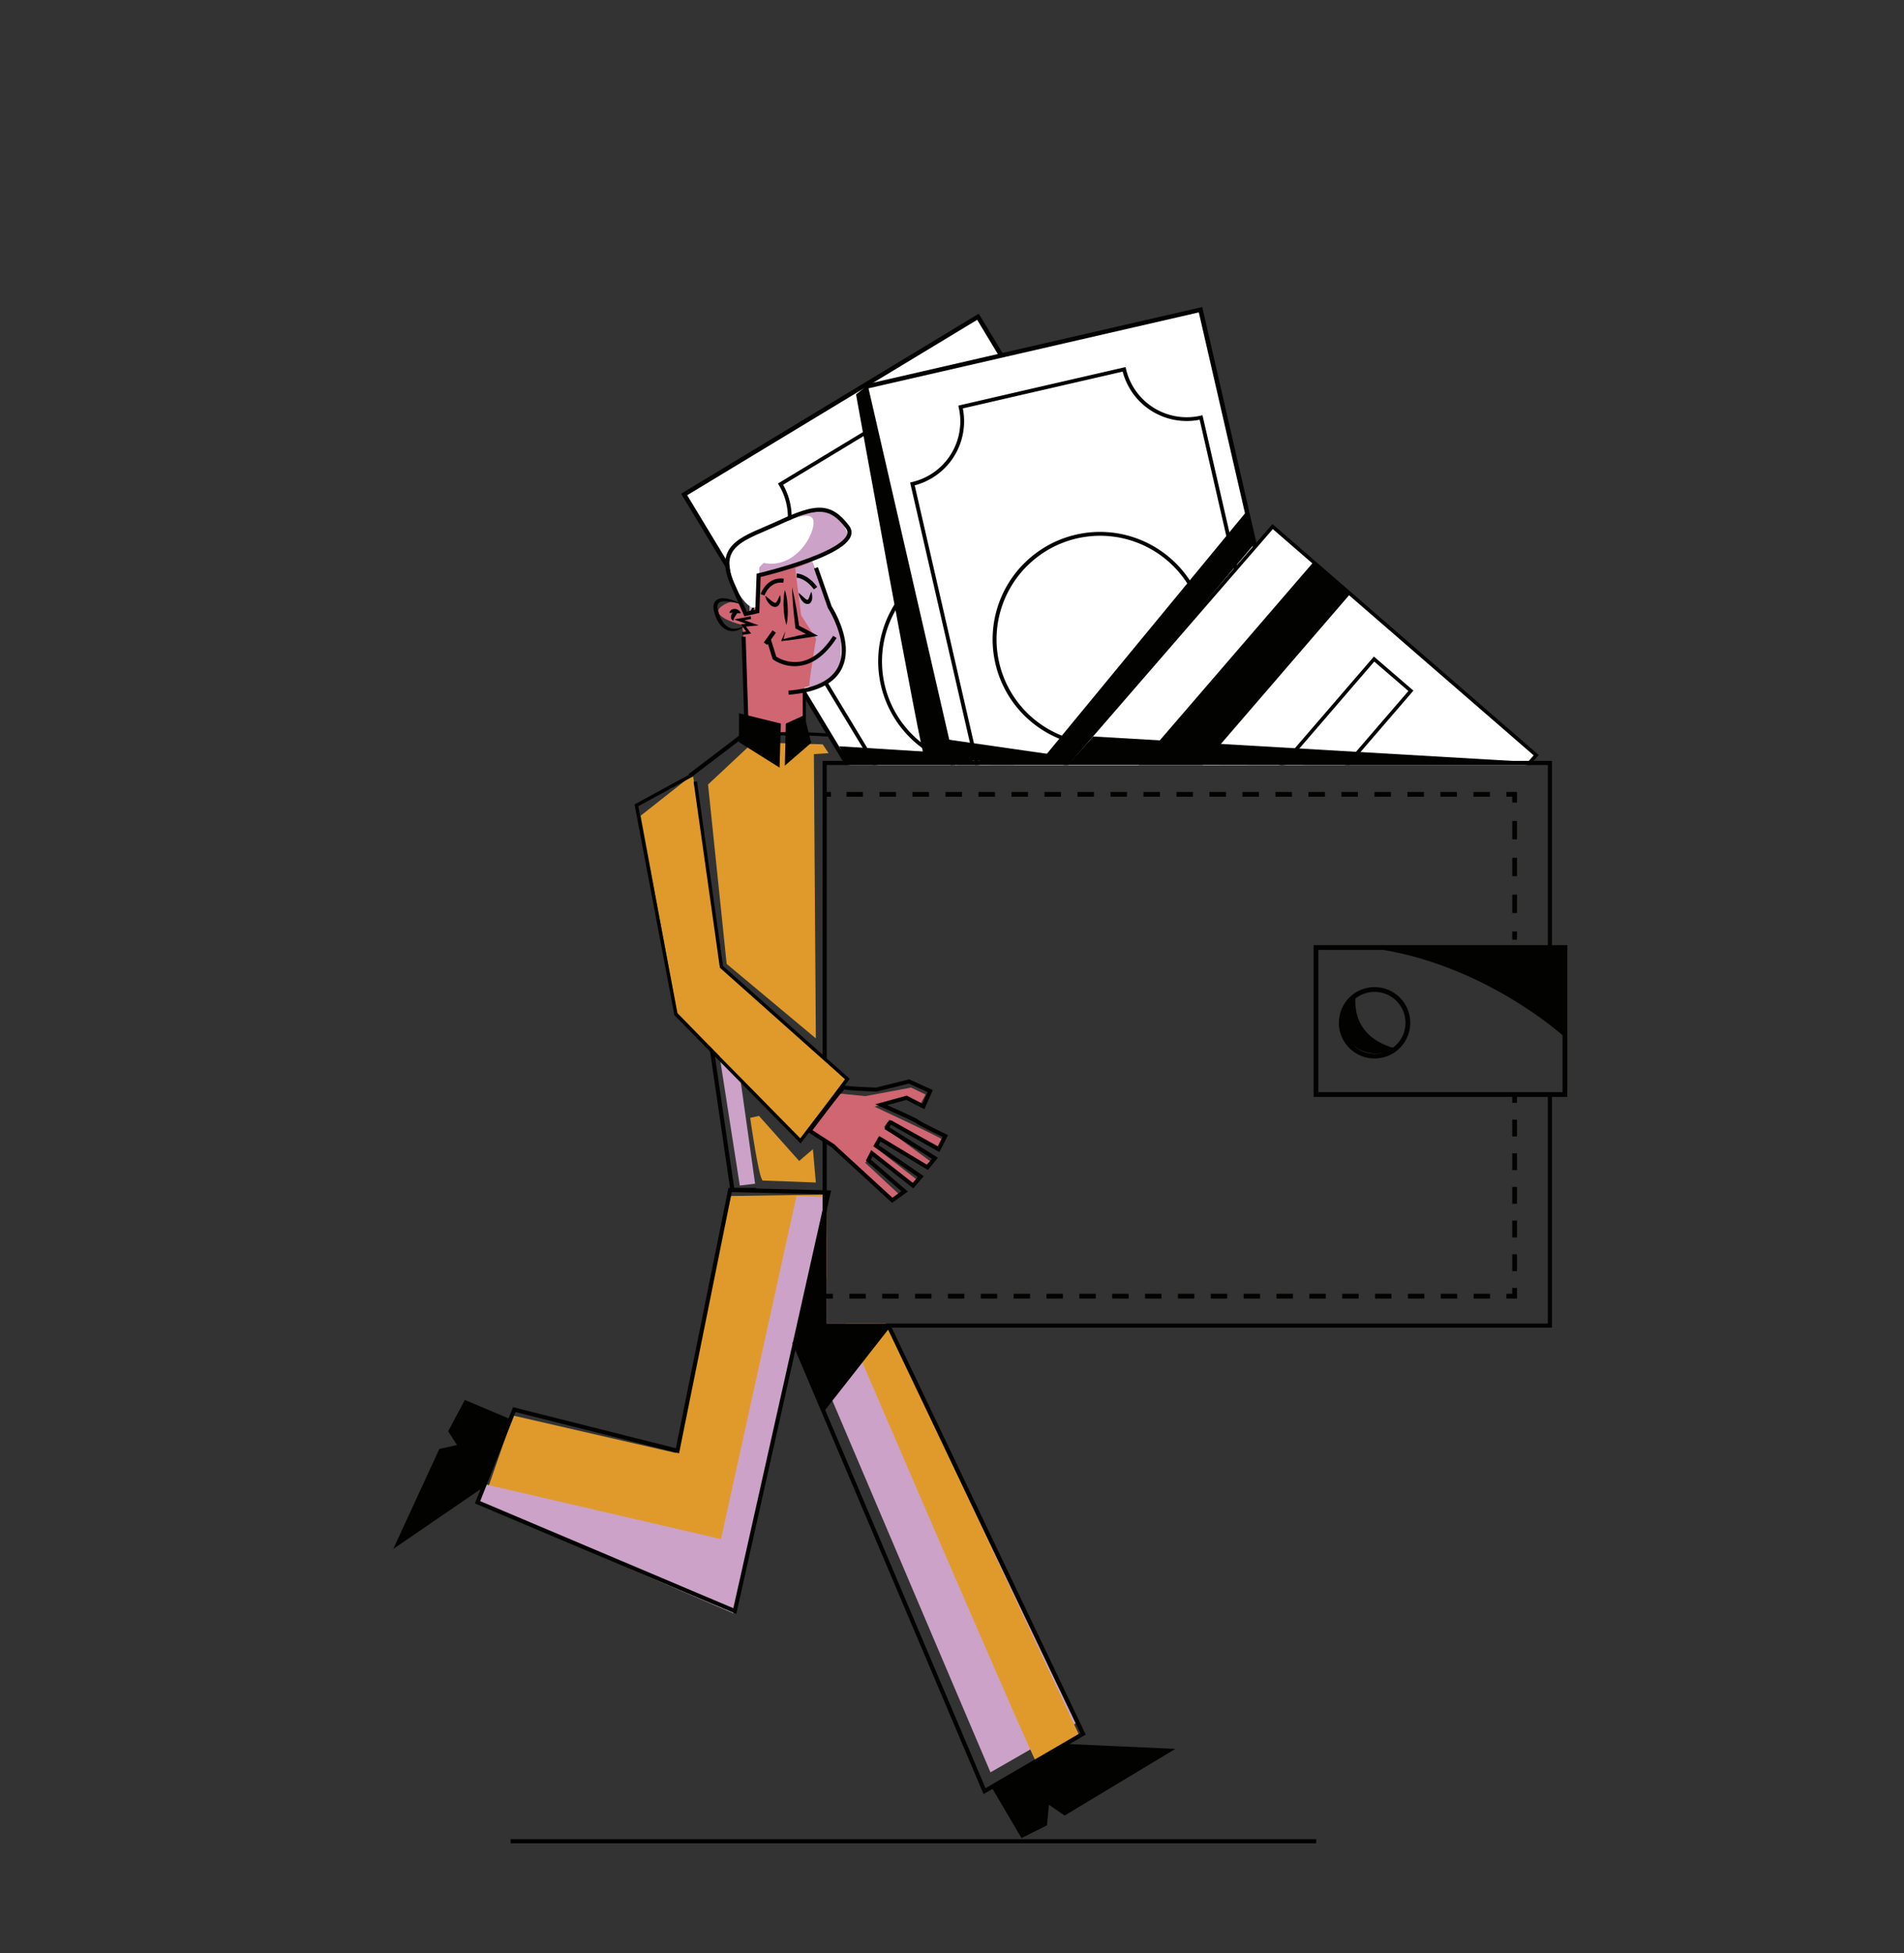 <svg xmlns="http://www.w3.org/2000/svg" viewBox="0 0 1384.95 1420.59"><rect x="0" y="0" width="1384.95" height="1420.59" fill="#333333" stroke="none"/><title>Mesa de trabajo 49</title><g id="Capa_7" data-name="Capa 7"><polygon points="531.55 869.85 601.52 868.82 529.41 1159.28 351.19 1092.98 373.29 1029.54 491.59 1056.75 531.55 869.85" fill="#df9a2b"/><polygon points="782.48 1253.38 781.27 1254.07 749.41 1272.39 720.46 1289.02 605.49 1018.71 586.44 973.93 598.35 899.2 601.04 882.34 601.35 880.38 601.36 880.3 601.35 881.27 601.35 962.58 643.66 962.58 644.41 964.14 645.1 965.58 645.87 967.21 701.65 1084.06 782.48 1253.38" fill="#cca2c8"/><path d="M601.35,877.08l.07-1.25-.06,4.47v50.23L600.7,929l-2.14-5L601,882.34Z" fill="#df9a2b"/><path d="M784.62,1261.22s-4.75,3.56-10.52,7.73c-8.37,6-18.87,13.36-20.14,12.94a3.92,3.92,0,0,1-.54-.9c-.71-1.38-2.08-4.32-4-8.6-17.83-39.37-83.55-191.83-122.12-281.48-3.93-9.17-7.59-17.67-10.89-25.33l-.43-1-.85-2h29.64l.73,1.54.68,1.46.37.79,55.11,117.69,79.62,170Z" fill="#df9a2b"/><polygon points="579.31 869.85 524.42 1119.36 352.62 1079.44 348.34 1093.69 533.3 1173.3 601.73 870.69 579.31 869.85 579.31 869.85" fill="#cca2c8"/><polyline points="643.81 964.67 644.41 965.5 646.97 965.58 647.04 965.73 787.79 1260.98 774.1 1268.95 753.42 1280.99 716.15 1302.69 599.16 1026.78 593.96 1014.52 577.82 976.45 577.82 976.44 577.69 976.15" fill="none" stroke="#020201" stroke-miterlimit="10" stroke-width="3"/><polygon points="347.36 1092.58 374.09 1025.21 492.79 1055.15 531.07 865.45 602.71 867.23 578.77 974.07 534.49 1171.71 394.84 1112.66 347.36 1092.58" fill="none" stroke="#020201" stroke-miterlimit="10" stroke-width="3"/><polygon points="721.64 1300.47 743.02 1336.82 761.56 1327.56 762.98 1312.59 774.39 1320.43 854.94 1271.95 775.81 1268.39 721.64 1300.47" fill="#020201"/><polygon points="351.66 1081.62 286.07 1126.53 319.58 1053.81 332.41 1050.96 325.99 1040.98 338.11 1018.17 370.19 1031.71 351.66 1081.62" fill="#020201"/><path d="M908.51,556.39H616.64l-1.82-3L497.64,359.62l130.42-78.86,2.14-1.3,81.16-49.08,16.15,26.71.88,1.46.89,1.46,14.62,24.17.76,1.26.75,1.25,60.75,100.46h0l.89,1.48.89,1.48,35.49,58.68,9.65,16,.39.64.31.52.71,1.17L870.16,493l.91,1.49h0l.88,1.45,3.43,5.68,19.25,31.83,5,8.29,7.05,11.66,1,1.66Z" fill="#fff"/><path d="M909.58,555l-1-1.65-7-11.54-5.86-9.7-19.25-31.83-3.77-6.24-.9-1.49-.93-1.53-15.28-25.27-.7-1.16-.33-.55-.38-.62-9.67-16L810,390.35l-.91-1.51-.92-1.52h0l-61.08-101-.76-1.25-.76-1.26-14.62-24.18-.88-1.45-.88-1.46-16.43-27.17-.84-1.38L496.81,358.24l-1.39.83L612.94,553.39l1.81,3h3.78l-1.34-2.21-.48-.79-5.48-9.07h0L499.86,360.17l127.86-77.32h0l.7-.43,1.45-.87.94-.58,4.41-2.66,75.57-45.7,15,24.88.88,1.45.88,1.46,14.63,24.17.76,1.26.75,1.25L804.2,387l.88,1.46.88,1.45,36.39,60.18L852,466l.4.67.3.5.71,1.17,16,26.46.89,1.47.87,1.43,3.12,5.17,19.26,31.84,4.16,6.89,7.12,11.77,1,1.67.81,1.33h3.77Zm0,0-3.76,0,.81,1.33h3.77Z" fill="#020201"/><path d="M888.47,556.39H636.69l-1.34-2.21-.47-.79-5.72-9.46L551.93,416.24a46.7,46.7,0,0,0,15.8-64.12l60.17-36.39,7.19-4.35,1.45-.88.1-.05,1.36-.83L672.17,289a46.48,46.48,0,0,0,26.25,20.47c.45.15.91.28,1.37.4s.91.25,1.37.35a46.48,46.48,0,0,0,35.13-5.43l50.4,83.33.77,1.29.78,1.29,43.64,72.16,9.4,15.54.52.86.19.31.7,1.16,17.82,29.46.78,1.31.77,1.26,1.54,2.55,15.27,25.25,4,6.59,3.8,6.28,1.06,1.74Z" fill="#fff"/><path d="M889.32,555.13l-1.05-1.74L883.81,546l-3.26-5.38-16-26.45L863,511.53l-.77-1.27-.8-1.32-17.74-29.35-.71-1.16-.19-.33-.51-.84-9.42-15.58-43.09-71.24-.78-1.3-.79-1.3-51.4-85-1.2.72a45,45,0,0,1-34.27,5.22h0c-.46-.11-.91-.23-1.37-.36s-.93-.27-1.39-.42a44.92,44.92,0,0,1-25.13-19.75l-.72-1.2-35,21.15-1.36.82-.09.06-1.46.88-7.13,4.31-61.82,37.39.72,1.19a45.36,45.36,0,0,1-15.32,62.21l-1.19.72,77.44,128.06,5.79,9.56.47.79,1.34,2.21h3.26L637,554.18l-.47-.79L630.85,544l-77-127.35a48.14,48.14,0,0,0,15.78-64.09l58.54-35.4h0l7.26-4.38,1.45-.88.1-.06,1.36-.82,33.38-20.19a47.65,47.65,0,0,0,26.59,20l1.38.4.94.24c.14,0,.27.07.41.09a47.69,47.69,0,0,0,34.77-4.93l49.41,81.71.78,1.28.77,1.27,44.18,73,9.38,15.51.53.88.17.29.71,1.17,17.86,29.53.79,1.3.75,1.26,1.51,2.49,14.53,24,4.72,7.8,3.13,5.17,1.06,1.75.75,1.25h3.26ZM904,579.38v0h0Z" fill="#020201"/><path d="M771.67,534.81c-.36.37-.72.73-1.09,1.08l-1.07,1-.26.24-1.12,1c-.68.61-1.37,1.21-2.08,1.8l-.1.08c-.45.37-.9.75-1.37,1.11s-1.1.86-1.66,1.28l-.84.62-.85.61-.4.28-.05,0c-.5.35-1,.69-1.52,1l-.18.12c-.55.36-1.11.72-1.68,1.07s-1.26.77-1.9,1.14a76.49,76.49,0,0,1-13.09,6l-1.47.5-1.35.43a78,78,0,0,1-8.3,2.07H702.57a76.24,76.24,0,0,1-8.33-2.08l-.42-.13-1.38-.45-1-.34-.83-.3c-.59-.21-1.17-.43-1.76-.67h0A76.78,76.78,0,0,1,661.8,427.6q.66-.69,1.35-1.35h0c.14-.14.29-.29.44-.42.3-.3.61-.59.92-.87h0a75.32,75.32,0,0,1,12.35-9.4q.63-.39,1.26-.75h0l1.26-.71c.43-.25.88-.49,1.32-.73h0l.2-.11.09-.05,1.61-.82c.45-.23.92-.45,1.38-.67,1-.48,2-.93,3-1.36q.57-.26,1.17-.48c.45-.19.92-.37,1.38-.55l1.37-.5c.66-.24,1.32-.47,2-.69a76.78,76.78,0,0,1,24-3.87l1.8,0h.14l1.71.07c.6,0,1.2.06,1.81.11l.56,0,1.3.11h.07l1.92.21.11,0,1.45.19,1.78.28c.4.06.79.14,1.19.21l.28.05c1.23.23,2.46.49,3.67.78l.91.23c.31.07.61.15.91.24l1.81.5c.57.16,1.14.34,1.71.52l1.7.56c1.13.39,2.25.8,3.36,1.24q.69.27,1.38.57l.61.26c.21.08.42.18.62.27l.18.07a76.75,76.75,0,0,1,23.73,124Z" fill="#fff"/><path d="M747.76,410.72c-.2-.09-.41-.19-.62-.27l-.61-.26c.35-.35.71-.7,1.08-1l-1.39-.58a78.07,78.07,0,0,0-67.17,4.07l.33,1.42-1.26.71h0l.32,1.42,1.26-.73a75.14,75.14,0,0,1,64.36-4.75l1.38.55,1.4.59,1.1-1.08Zm0,0c-.2-.09-.41-.19-.62-.27l-.61-.26c.35-.35.71-.7,1.08-1l-1.39-.58a78.07,78.07,0,0,0-67.17,4.07l.33,1.42-1.26.71h0l.32,1.42,1.26-.73a75.14,75.14,0,0,1,64.36-4.75l1.38.55,1.4.59,1.1-1.08Zm0,0c-.2-.09-.41-.19-.62-.27l-.61-.26c.35-.35.71-.7,1.08-1l-1.39-.58a78.07,78.07,0,0,0-67.17,4.07l.33,1.42-1.26.71h0l.32,1.42,1.26-.73a75.14,75.14,0,0,1,64.36-4.75l1.38.55,1.4.59,1.1-1.08Zm0,0c-.2-.09-.41-.19-.62-.27l-.61-.26q-.69-.3-1.38-.57c-1.11-.44-2.23-.85-3.36-1.24l-1.7-.56c-.57-.18-1.14-.36-1.71-.52l-1.81-.5c-.3-.09-.6-.17-.91-.24l-.91-.23c-1.21-.29-2.44-.55-3.67-.78l-.28-.05c-.4-.07-.79-.15-1.19-.21l-1.78-.28-1.45-.19-.11,0-1.92-.21h-.07l-1.3-.11-.56,0c-.61-.05-1.21-.08-1.81-.11l-1.71-.07h-.14l-1.8,0a76.78,76.78,0,0,0-24,3.87c-.67.22-1.33.45-2,.69l-1.37.5c-.46.18-.93.36-1.38.55s-.79.31-1.17.48c-1,.43-2,.88-3,1.36-.46.22-.93.44-1.38.67l-1.61.82-.09.05-.2.11h0c-.44.24-.89.48-1.32.73l.32,1.41a75.14,75.14,0,0,1,64.36-4.75l1.38.55,1.4.59,1.1-1.08Zm0,0c-.2-.09-.41-.19-.62-.27l-.61-.26q-.69-.3-1.38-.57c-1.11-.44-2.23-.85-3.36-1.24l-1.7-.56c-.57-.18-1.14-.36-1.71-.52l-1.81-.5c-.3-.09-.6-.17-.91-.24l-.91-.23c-1.21-.29-2.44-.55-3.67-.78l-.28-.05c-.4-.07-.79-.15-1.19-.21l-1.78-.28-1.45-.19-.11,0-1.92-.21h-.07l-1.3-.11-.56,0c-.61-.05-1.21-.08-1.81-.11l-1.71-.07h-.14l-1.8,0a76.78,76.78,0,0,0-24,3.87c-.67.22-1.33.45-2,.69l-1.37.5c-.46.18-.93.36-1.38.55s-.79.31-1.17.48c-1,.43-2,.88-3,1.36-.46.22-.93.44-1.38.67l-1.61.82-.09.05-.2.11h0c-.44.24-.89.48-1.32.73l-1.26.71h0l.32,1.42,1.26-.73a75.14,75.14,0,0,1,64.36-4.75l1.38.55,1.4.59,1.1-1.08ZM789.84,457a76.53,76.53,0,0,0-41.9-46.21l-.18-.07c-.2-.09-.41-.19-.62-.27l-.61-.26q-.69-.3-1.38-.57c-1.11-.44-2.23-.85-3.36-1.24l-1.7-.56c-.57-.18-1.14-.36-1.71-.52l-1.81-.5c-.3-.09-.6-.17-.91-.24l-.91-.23c-1.21-.29-2.44-.55-3.67-.78l-.28-.05c-.4-.07-.79-.15-1.19-.21l-1.78-.28-1.45-.19-.11,0-1.92-.21h-.07l-1.3-.11-.56,0c-.61-.05-1.21-.08-1.81-.11l-1.71-.07h-.14l-1.8,0a76.78,76.78,0,0,0-24,3.87c-.67.22-1.33.45-2,.69l-1.37.5c-.46.18-.93.36-1.38.55s-.79.31-1.17.48c-1,.43-2,.88-3,1.36-.46.22-.93.44-1.38.67l-1.61.82-.09.05-.2.11h0c-.44.24-.89.48-1.32.73l-1.26.71h0l.32,1.42,1.26-.73a75.14,75.14,0,0,1,64.36-4.75l1.38.55,1.4.59a75.4,75.4,0,0,1,23.47,122.36c.45.2.9.4,1.36.58A76.72,76.72,0,0,0,789.84,457Zm0,0a76.53,76.53,0,0,0-41.9-46.21l-.18-.07c-.2-.09-.41-.19-.62-.27l-.61-.26q-.69-.3-1.38-.57c-1.11-.44-2.23-.85-3.36-1.24l-1.7-.56c-.57-.18-1.14-.36-1.71-.52l-1.81-.5c-.3-.09-.6-.17-.91-.24l-.91-.23c-1.21-.29-2.44-.55-3.67-.78l-.28-.05c-.4-.07-.79-.15-1.19-.21l-1.78-.28-1.45-.19-.11,0-1.92-.21h-.07l-1.3-.11-.56,0c-.61-.05-1.21-.08-1.81-.11l-1.71-.07h-.14l-1.8,0a76.78,76.78,0,0,0-24,3.87c-.67.22-1.33.45-2,.69l-1.37.5c-.46.18-.93.36-1.38.55s-.79.31-1.17.48c-1,.43-2,.88-3,1.36-.46.22-.93.44-1.38.67l-1.61.82-.09.05-.2.11h0c-.44.24-.89.48-1.32.73l-1.26.71h0l.32,1.42,1.26-.73a75.14,75.14,0,0,1,64.36-4.75l1.38.55,1.4.59a75.4,75.4,0,0,1,23.47,122.36c.45.2.9.4,1.36.58A76.72,76.72,0,0,0,789.84,457Zm0,0a76.53,76.53,0,0,0-41.9-46.21l-.18-.07c-.2-.09-.41-.19-.62-.27l-.61-.26q-.69-.3-1.38-.57c-1.11-.44-2.23-.85-3.36-1.24l-1.7-.56c-.57-.18-1.14-.36-1.71-.52l-1.81-.5c-.3-.09-.6-.17-.91-.24l-.91-.23c-1.21-.29-2.44-.55-3.67-.78l-.28-.05c-.4-.07-.79-.15-1.19-.21l-1.78-.28-1.45-.19-.11,0-1.92-.21h-.07l-1.3-.11-.56,0c-.61-.05-1.21-.08-1.81-.11l-1.71-.07h-.14l-1.8,0a76.78,76.78,0,0,0-24,3.87c-.67.22-1.33.45-2,.69l-1.37.5c-.46.18-.93.36-1.38.55s-.79.31-1.17.48c-1,.43-2,.88-3,1.36-.46.22-.93.44-1.38.67l-1.61.82-.09.05-.2.11h0c-.44.24-.89.48-1.32.73l-1.26.71h0l.32,1.42,1.26-.73a75.14,75.14,0,0,1,64.36-4.75l1.38.55,1.4.59a75.4,75.4,0,0,1,23.47,122.36c.45.2.9.4,1.36.58A76.72,76.72,0,0,0,789.84,457Zm0,0a76.53,76.53,0,0,0-41.9-46.21l-.18-.07c-.2-.09-.41-.19-.62-.27l-.61-.26q-.69-.3-1.38-.57c-1.11-.44-2.23-.85-3.36-1.24l-1.7-.56c-.57-.18-1.14-.36-1.71-.52l-1.81-.5c-.3-.09-.6-.17-.91-.24l-.91-.23c-1.21-.29-2.44-.55-3.67-.78l-.28-.05c-.4-.07-.79-.15-1.19-.21l-1.78-.28-1.45-.19-.11,0-1.92-.21h-.07l-1.3-.11-.56,0c-.61-.05-1.21-.08-1.81-.11l-1.71-.07h-.14l-1.8,0a76.78,76.78,0,0,0-24,3.87c-.67.22-1.33.45-2,.69l-1.37.5c-.46.18-.93.36-1.38.55s-.79.31-1.17.48c-1,.43-2,.88-3,1.36-.46.22-.93.44-1.38.67l-1.61.82-.09.05-.2.11h0c-.44.24-.89.48-1.32.73l-1.26.71h0l.32,1.42,1.26-.73a75.14,75.14,0,0,1,64.36-4.75l1.38.55,1.4.59a75.4,75.4,0,0,1,23.47,122.36c.45.2.9.4,1.36.58A76.72,76.72,0,0,0,789.84,457Zm0,0a76.53,76.53,0,0,0-41.9-46.21l-.18-.07c-.2-.09-.41-.19-.62-.27l-.61-.26q-.69-.3-1.38-.57c-1.11-.44-2.23-.85-3.36-1.24l-1.7-.56c-.57-.18-1.14-.36-1.71-.52l-1.81-.5c-.3-.09-.6-.17-.91-.24l-.91-.23c-1.21-.29-2.44-.55-3.67-.78l-.28-.05c-.4-.07-.79-.15-1.19-.21l-1.78-.28-1.45-.19-.11,0-1.92-.21h-.07l-1.3-.11-.56,0c-.61-.05-1.21-.08-1.81-.11l-1.71-.07h-.14l-1.8,0a76.78,76.78,0,0,0-24,3.87c-.67.22-1.33.45-2,.69l-1.37.5c-.46.18-.93.36-1.38.55s-.79.31-1.17.48c-1,.43-2,.88-3,1.36-.46.22-.93.44-1.38.67l-1.61.82-.09.05-.2.11h0c-.44.24-.89.48-1.32.73l-1.26.71h0l.32,1.42,1.26-.73a75.14,75.14,0,0,1,64.36-4.75l1.38.55,1.4.59a75.4,75.4,0,0,1,23.47,122.36c.45.2.9.4,1.36.58A76.72,76.72,0,0,0,789.84,457Zm0,0a76.53,76.53,0,0,0-41.9-46.21l-.18-.07c-.2-.09-.41-.19-.62-.27l-.61-.26q-.69-.3-1.38-.57c-1.11-.44-2.23-.85-3.36-1.24l-1.7-.56c-.57-.18-1.14-.36-1.71-.52l-1.81-.5c-.3-.09-.6-.17-.91-.24l-.91-.23c-1.21-.29-2.44-.55-3.67-.78l-.28-.05c-.4-.07-.79-.15-1.19-.21l-1.78-.28-1.45-.19-.11,0-1.92-.21h-.07l-1.3-.11-.56,0c-.61-.05-1.21-.08-1.81-.11l-1.71-.07h-.14l-1.8,0a76.78,76.78,0,0,0-24,3.87c-.67.22-1.33.45-2,.69l-1.37.5c-.46.18-.93.36-1.38.55s-.79.31-1.17.48c-1,.43-2,.88-3,1.36-.46.22-.93.44-1.38.67l-1.61.82-.09.05-.2.11h0c-.44.24-.89.48-1.32.73l-1.26.71h0l.32,1.42,1.26-.73a75.14,75.14,0,0,1,64.36-4.75l1.38.55,1.4.59a75.4,75.4,0,0,1,23.47,122.36c.45.2.9.4,1.36.58A76.72,76.72,0,0,0,789.84,457Zm1.33-.44A78,78,0,0,0,749,409.78c-.47-.21-.93-.42-1.41-.62l-1.39-.58a78.07,78.07,0,0,0-67.17,4.07c-.43.23-.85.47-1.26.71l-1.26.74a77.27,77.27,0,0,0-12.38,9.29l-.92.86-.44.43c-.46.43-.91.87-1.35,1.33a78.08,78.08,0,0,0,9.21,117.89h0q2.05,1.53,4.21,2.89a77.53,77.53,0,0,0,9.77,5.31h.05c1,.44,1.94.87,2.94,1.28.68.28,1.36.54,2,.79q.66.26,1.32.48c.6.22,1.2.42,1.8.62l1.79.56c.64.19,1.28.38,1.92.55h40.93c1.32-.35,2.63-.75,3.94-1.18.73-.24,1.46-.49,2.18-.75h.1c.93-.34,1.76-.69,2.67-1.07a77.58,77.58,0,0,0,11.38-5.71,75.7,75.7,0,0,0,10.71-7.85h0c.86-.74,1.69-1.5,2.52-2.29.35-.34.71-.69,1.06-1s.73-.73,1.08-1.1a78,78,0,0,0,11.28-14.9l0,0c.81-1.39,1.57-2.8,2.31-4.25A77.64,77.64,0,0,0,791.17,456.56ZM712,556.17c-.48,0-1-.06-1.46-.11l-1.46-.14a73.67,73.67,0,0,1-10-1.74c-1-.24-2-.5-3-.79-.66-.19-1.26-.39-1.92-.6h-.09l-.33-.1-.69-.23h0c-.36-.11-.73-.24-1.09-.37-.61-.21-1.21-.43-1.81-.66a75.16,75.16,0,0,1-9.21-4.23h0A75.18,75.18,0,0,1,651.41,443.9h0a75.66,75.66,0,0,1,10.77-14.64c.44-.46.88-.92,1.34-1.37q.21-.22.45-.45c.29-.3.59-.59.9-.88A73.56,73.56,0,0,1,677.19,417l1.25-.77,1.26-.73a75.14,75.14,0,0,1,64.36-4.75l1.38.55,1.4.59a75.4,75.4,0,0,1,23.47,122.36c-.35.37-.72.73-1.09,1.08s-.71.69-1.08,1a73.44,73.44,0,0,1-14.9,10.7h0a75.85,75.85,0,0,1-12.71,5.53c-.89.3-1.79.57-2.69.83s-1.93.54-2.9.77h0A74.07,74.07,0,0,1,712,556.17ZM789.84,457a76.53,76.53,0,0,0-41.9-46.21l-.18-.07c-.2-.09-.41-.19-.62-.27l-.61-.26q-.69-.3-1.38-.57c-1.11-.44-2.23-.85-3.36-1.24l-1.7-.56c-.57-.18-1.14-.36-1.71-.52l-1.81-.5c-.3-.09-.6-.17-.91-.24l-.91-.23c-1.21-.29-2.44-.55-3.67-.78l-.28-.05c-.4-.07-.79-.15-1.19-.21l-1.78-.28-1.45-.19-.11,0-1.92-.21h-.07l-1.3-.11-.56,0c-.61-.05-1.21-.08-1.81-.11l-1.71-.07h-.14l-1.8,0a76.78,76.78,0,0,0-24,3.87c-.67.22-1.33.45-2,.69l-1.37.5c-.46.18-.93.36-1.38.55s-.79.31-1.17.48c-1,.43-2,.88-3,1.36-.46.22-.93.44-1.38.67l-1.61.82-.09.05-.2.11h0c-.44.24-.89.48-1.32.73l-1.26.71h0l.32,1.42,1.26-.73a75.14,75.14,0,0,1,64.36-4.75l1.38.55,1.4.59a75.4,75.4,0,0,1,23.47,122.36c.45.2.9.4,1.36.58A76.72,76.72,0,0,0,789.84,457Zm0,0a76.53,76.53,0,0,0-41.9-46.21l-.18-.07c-.2-.09-.41-.19-.62-.27l-.61-.26q-.69-.3-1.38-.57c-1.11-.44-2.23-.85-3.36-1.24l-1.7-.56c-.57-.18-1.14-.36-1.71-.52l-1.81-.5c-.3-.09-.6-.17-.91-.24l-.91-.23c-1.21-.29-2.44-.55-3.67-.78l-.28-.05c-.4-.07-.79-.15-1.19-.21l-1.78-.28-1.45-.19-.11,0-1.92-.21h-.07l-1.3-.11-.56,0c-.61-.05-1.21-.08-1.81-.11l-1.71-.07h-.14l-1.8,0a76.78,76.78,0,0,0-24,3.87c-.67.22-1.33.45-2,.69l-1.37.5c-.46.18-.93.36-1.38.55s-.79.31-1.17.48c-1,.43-2,.88-3,1.36-.46.22-.93.44-1.38.67l-1.61.82-.09.05-.2.11h0c-.44.24-.89.48-1.32.73l-1.26.71h0l.32,1.42,1.26-.73a75.14,75.14,0,0,1,64.36-4.75l1.38.55,1.4.59a75.4,75.4,0,0,1,23.47,122.36c.45.2.9.4,1.36.58A76.72,76.72,0,0,0,789.84,457Zm0,0a76.53,76.53,0,0,0-41.9-46.21l-.18-.07c-.2-.09-.41-.19-.62-.27l-.61-.26q-.69-.3-1.38-.57c-1.11-.44-2.23-.85-3.36-1.24l-1.7-.56c-.57-.18-1.14-.36-1.71-.52l-1.81-.5c-.3-.09-.6-.17-.91-.24l-.91-.23c-1.21-.29-2.44-.55-3.67-.78l-.28-.05c-.4-.07-.79-.15-1.19-.21l-1.78-.28-1.45-.19-.11,0-1.92-.21h-.07l-1.3-.11-.56,0c-.61-.05-1.21-.08-1.81-.11l-1.71-.07h-.14l-1.8,0a76.78,76.78,0,0,0-24,3.87c-.67.22-1.33.45-2,.69l-1.37.5c-.46.18-.93.36-1.38.55s-.79.31-1.17.48c-1,.43-2,.88-3,1.36-.46.22-.93.44-1.38.67l-1.61.82-.09.05-.2.11h0c-.44.24-.89.48-1.32.73l-1.26.71h0l.32,1.42,1.26-.73a75.14,75.14,0,0,1,64.36-4.75l1.38.55,1.4.59a75.4,75.4,0,0,1,23.47,122.36c.45.2.9.4,1.36.58A76.72,76.72,0,0,0,789.84,457Zm0,0a76.53,76.53,0,0,0-41.9-46.21l-.18-.07c-.2-.09-.41-.19-.62-.27l-.61-.26q-.69-.3-1.38-.57c-1.11-.44-2.23-.85-3.36-1.24l-1.7-.56c-.57-.18-1.14-.36-1.71-.52l-1.81-.5c-.3-.09-.6-.17-.91-.24l-.91-.23c-1.21-.29-2.44-.55-3.67-.78l-.28-.05c-.4-.07-.79-.15-1.19-.21l-1.78-.28-1.45-.19-.11,0-1.92-.21h-.07l-1.3-.11-.56,0c-.61-.05-1.21-.08-1.81-.11l-1.71-.07h-.14l-1.8,0a76.78,76.78,0,0,0-24,3.87c-.67.22-1.33.45-2,.69l-1.37.5c-.46.18-.93.36-1.38.55s-.79.31-1.17.48c-1,.43-2,.88-3,1.36-.46.22-.93.44-1.38.67l-1.61.82-.09.05-.2.11h0c-.44.24-.89.48-1.32.73l-1.26.71h0l.32,1.42,1.26-.73a75.14,75.14,0,0,1,64.36-4.75l1.38.55,1.4.59a75.4,75.4,0,0,1,23.47,122.36c.45.2.9.4,1.36.58A76.72,76.72,0,0,0,789.84,457Zm0,0a76.53,76.53,0,0,0-41.9-46.21l-.18-.07c-.2-.09-.41-.19-.62-.27l-.61-.26q-.69-.3-1.38-.57c-1.11-.44-2.23-.85-3.36-1.24l-1.7-.56c-.57-.18-1.14-.36-1.71-.52l-1.81-.5c-.3-.09-.6-.17-.91-.24l-.91-.23c-1.21-.29-2.44-.55-3.67-.78l-.28-.05c-.4-.07-.79-.15-1.19-.21l-1.78-.28-1.45-.19-.11,0-1.92-.21h-.07l-1.3-.11-.56,0c-.61-.05-1.21-.08-1.81-.11l-1.71-.07h-.14l-1.8,0a76.78,76.78,0,0,0-24,3.87c-.67.22-1.33.45-2,.69l-1.37.5c-.46.18-.93.36-1.38.55s-.79.31-1.17.48c-1,.43-2,.88-3,1.36-.46.22-.93.44-1.38.67l-1.61.82-.09.05-.2.11h0c-.44.24-.89.48-1.32.73l-1.26.71h0l.32,1.42,1.26-.73a75.14,75.14,0,0,1,64.36-4.75l1.38.55,1.4.59a75.4,75.4,0,0,1,23.47,122.36c.45.2.9.4,1.36.58A76.72,76.72,0,0,0,789.84,457Zm0,0a76.53,76.53,0,0,0-41.9-46.21l-.18-.07c-.2-.09-.41-.19-.62-.27l-.61-.26q-.69-.3-1.38-.57c-1.11-.44-2.23-.85-3.36-1.24l-1.7-.56c-.57-.18-1.14-.36-1.71-.52l-1.81-.5c-.3-.09-.6-.17-.91-.24l-.91-.23c-1.21-.29-2.44-.55-3.67-.78l-.28-.05c-.4-.07-.79-.15-1.19-.21l-1.78-.28-1.45-.19-.11,0-1.92-.21h-.07l-1.3-.11-.56,0c-.61-.05-1.21-.08-1.81-.11l-1.71-.07h-.14l-1.8,0a76.78,76.78,0,0,0-24,3.87c-.67.22-1.33.45-2,.69l-1.37.5c-.46.18-.93.36-1.38.55s-.79.31-1.17.48c-1,.43-2,.88-3,1.36-.46.22-.93.44-1.38.67l-1.61.82-.09.05-.2.11h0c-.44.24-.89.48-1.32.73l-1.26.71h0l.32,1.42,1.26-.73a75.14,75.14,0,0,1,64.36-4.75l1.38.55,1.4.59a75.4,75.4,0,0,1,23.47,122.36c.45.2.9.4,1.36.58A76.72,76.72,0,0,0,789.84,457Zm-42.08-46.28c-.2-.09-.41-.19-.62-.27l-.61-.26q-.69-.3-1.38-.57c-1.11-.44-2.23-.85-3.36-1.24l-1.7-.56c-.57-.18-1.14-.36-1.71-.52l-1.81-.5c-.3-.09-.6-.17-.91-.24l-.91-.23c-1.21-.29-2.44-.55-3.67-.78l-.28-.05c-.4-.07-.79-.15-1.19-.21l-1.78-.28-1.45-.19-.11,0-1.92-.21h-.07l-1.3-.11-.56,0c-.61-.05-1.21-.08-1.81-.11l-1.71-.07h-.14l-1.8,0a76.78,76.78,0,0,0-24,3.87c-.67.22-1.33.45-2,.69l-1.37.5c-.46.18-.93.36-1.38.55s-.79.31-1.17.48c-1,.43-2,.88-3,1.36-.46.22-.93.44-1.38.67l-1.61.82-.09.05-.2.11h0c-.44.24-.89.48-1.32.73l.32,1.41a75.14,75.14,0,0,1,64.36-4.75l1.38.55,1.4.59,1.1-1.08Zm0,0c-.2-.09-.41-.19-.62-.27l-.61-.26q-.69-.3-1.38-.57c-1.11-.44-2.23-.85-3.36-1.24l-1.7-.56c-.57-.18-1.14-.36-1.71-.52l-1.81-.5c-.3-.09-.6-.17-.91-.24l-.91-.23c-1.21-.29-2.44-.55-3.67-.78l-.28-.05c-.4-.07-.79-.15-1.19-.21l-1.78-.28-1.45-.19-.11,0-1.92-.21h-.07l-1.3-.11-.56,0c-.61-.05-1.21-.08-1.81-.11l-1.71-.07h-.14l-1.8,0a76.78,76.78,0,0,0-24,3.87c-.67.22-1.33.45-2,.69l-1.37.5c-.46.18-.93.36-1.38.55s-.79.31-1.17.48c-1,.43-2,.88-3,1.36-.46.22-.93.44-1.38.67l-1.61.82-.09.05-.2.11h0c-.44.24-.89.48-1.32.73l.32,1.41a75.14,75.14,0,0,1,64.36-4.75l1.38.55,1.4.59,1.1-1.08Zm0,0c-.2-.09-.41-.19-.62-.27l-.61-.26c.35-.35.71-.7,1.08-1l-1.39-.58a78.07,78.07,0,0,0-67.17,4.07l.33,1.42-1.26.71h0l.32,1.42,1.26-.73a75.14,75.14,0,0,1,64.36-4.75l1.38.55,1.4.59,1.1-1.08Zm0,0c-.2-.09-.41-.19-.62-.27l-.61-.26c.35-.35.71-.7,1.08-1l-1.39-.58a78.07,78.07,0,0,0-67.17,4.07l.33,1.42-1.26.71h0l.32,1.42,1.26-.73a75.14,75.14,0,0,1,64.36-4.75l1.38.55,1.4.59,1.1-1.08Zm21.46,124.59c-.36.35-.71.69-1.08,1a73.44,73.44,0,0,1-14.9,10.7l2.26.33c.64-.37,1.27-.75,1.9-1.14s1.13-.71,1.68-1.07l.18-.12c.51-.34,1-.68,1.52-1l.05,0,.4-.28.85-.61.84-.62c.56-.42,1.12-.85,1.66-1.28s.92-.74,1.37-1.11l.1-.08c.71-.59,1.4-1.19,2.08-1.8l1.12-1,.26-.24,1.07-1C770.13,535.71,769.67,535.51,769.22,535.31Z" fill="#020201"/><polygon points="949.32 556.39 693.06 556.39 692.8 555.28 692.55 554.18 692.44 553.73 692.37 553.39 692.2 552.67 692.06 552.07 691.13 547.99 663.52 427.88 663.15 426.25 663.15 426.24 662.79 424.68 636.87 311.93 636.54 310.5 636.22 309.07 630.4 283.73 629.89 281.54 629.81 281.2 630.83 280.96 726.73 258.93 728.39 258.55 730.05 258.17 873.22 225.27 912.51 396.22 912.87 397.79 913.23 399.35 923.82 445.42 933.65 488.18 945.54 539.94 945.9 541.51 946.26 543.07 946.58 544.47 948.63 553.39 948.97 554.87 949.32 556.39" fill="#fff"/><path d="M950.63,554.87l-.34-1.48-2-8.82-.69-3-.72-3.14L935,486.67l-9.82-42.77-10.59-46.06-.36-1.57-.36-1.56-39-169.81-.36-1.57L729.17,256.71l-1.66.38-1.66.39L635.24,278.3l-5,1.16-.75.17-1.57.36.18.77.35,1.54h0l0,.1L634.76,310l.66,2.86,26,113.2.36,1.59.38,1.65L689.4,547.7l.85,3.71.26,1.13.13.55.07.3.18.79.11.48.4,1.73h3.31l-.12-.55-.35-1.53,0-.13-.19-.79-.14-.62,0-.09-1-4.14L690.49,538,664.87,426.55l-.36-1.6h0l-.36-1.55L638.33,311.05l-.33-1.43-.33-1.43-5.92-25.77,95.86-22,1.67-.38,1.65-.39L872,227.2,905.6,373.35l5.46,23.79.14.59.36,1.57.36,1.56,10.59,46.08,9.83,42.76,11.89,51.76.36,1.57.31,1.34.05.22,2,8.8.35,1.49.34,1.51H951Z" fill="#020201"/><path d="M931.72,556.39H710.66l-.08-.33-.43-1.88-.07-.3-.11-.49,0-.07-3-13L678.44,416.21l-.32-1.42h0l-.33-1.42L663.68,352a46.75,46.75,0,0,0,36-40.71c0-.47.08-.94.11-1.42s.07-.95.09-1.42A46.64,46.64,0,0,0,698.73,296L743,285.82l1.66-.38,1.65-.38,71.37-16.4a46.7,46.7,0,0,0,56,35l19.48,84.77,5.4,23.51.07.28.36,1.56.36,1.57,10.6,46.14,9.83,42.77,9,39.12,2.29,10,.36,1.56.25,1.11Z" fill="#fff"/><path d="M933.13,556.32l-.32-1.38,0-.19-.31-1.36-2.27-9.88L920.88,503l-9.83-42.77-10.61-46.14-.36-1.56-.36-1.57-.07-.3-5.4-23.53h0L874.69,302l-1.36.32a45.34,45.34,0,0,1-54.29-34l-.31-1.36L745.55,283.8l-1.65.38-1.66.38L697.06,295l.31,1.35A44.88,44.88,0,0,1,698.49,308c0,.48,0,1-.07,1.44s-.07.95-.12,1.42a45.36,45.36,0,0,1-34.94,39.75l-1.35.31,14.52,63.19.66,2.88L705.5,540.16l3,13.11,0,.12h0l.18.78.4,1.74.11.47h2.86l-.05-.22-.64-2.78v0h0l-2.93-12.77L679.7,415.48l-.32-1.41-.33-1.42L665.34,353A48.17,48.17,0,0,0,701,311.58c.05-.47.1-.93.13-1.4s.07-.94.09-1.41a47.65,47.65,0,0,0-.87-11.73l43.37-10,3.32-.76,69.58-16a48.16,48.16,0,0,0,56,35L892,389.84l5.4,23.48.06.25.36,1.56.36,1.57,10.6,46.15,9.83,42.77,8.67,37.72,2.31,10L930,555l.33,1.44h2.86Z" fill="#020201"/><circle cx="800.17" cy="465.06" r="76.74" fill="#fff"/><path d="M747.61,409.16c-.37.33-.73.68-1.08,1l.61.26c.21.08.42.18.62.27l.18.07,1.08-1C748.55,409.57,748.09,409.36,747.61,409.16Zm0,0c-.37.33-.73.68-1.08,1l.61.26c.21.08.42.18.62.27l.18.07,1.08-1C748.55,409.57,748.09,409.36,747.61,409.16Zm0,0c-.37.33-.73.68-1.08,1l.61.26c.21.08.42.18.62.27l.18.07,1.08-1C748.55,409.57,748.09,409.36,747.61,409.16Zm0,0c-.37.33-.73.68-1.08,1l.61.26c.21.08.42.18.62.27l.18.07,1.08-1C748.55,409.57,748.09,409.36,747.61,409.16Zm0,0c-.37.33-.73.68-1.08,1l.61.26c.21.08.42.18.62.27l.18.07,1.08-1C748.55,409.57,748.09,409.36,747.61,409.16Zm0,0c-.37.33-.73.68-1.08,1l.61.26c.21.08.42.18.62.27l.18.07,1.08-1C748.55,409.57,748.09,409.36,747.61,409.16Zm0,0c-.37.33-.73.68-1.08,1l.61.26c.21.08.42.18.62.27l.18.07,1.08-1C748.55,409.57,748.09,409.36,747.61,409.16Zm0,0c-.37.33-.73.68-1.08,1l.61.26c.21.08.42.18.62.27l.18.07,1.08-1C748.55,409.57,748.09,409.36,747.61,409.16Zm0,0c-.37.33-.73.68-1.08,1l.61.26c.21.08.42.18.62.27l.18.07,1.08-1C748.55,409.57,748.09,409.36,747.61,409.16Zm0,0c-.37.33-.73.68-1.08,1l.61.26c.21.08.42.18.62.27l.18.07,1.08-1C748.55,409.57,748.09,409.36,747.61,409.16Zm127.58,34c-.13-.49-.28-1-.44-1.47s-.23-.76-.36-1.13h0c0-.11-.07-.2-.1-.3a78.38,78.38,0,0,0-66.13-53h0l-2-.17h0l-2-.13c-1.34-.07-2.68-.1-4-.1a78.06,78.06,0,0,0-12,.92l-1.47.24-1.48.28a78,78,0,0,0-39,20.22l-1.07,1-1.09,1.11a78.09,78.09,0,0,0,24.08,125.6c.45.21.91.41,1.37.6l1,.41.47.19a77,77,0,0,0,15.2,4.41c.5.09,1,.18,1.49.25.3.06.61.1.91.15l.58.08h0a78.1,78.1,0,0,0,40-4.8,78.47,78.47,0,0,0,32-23.72l.93-1.18.9-1.19a78.15,78.15,0,0,0,8.19-13.81c.28-.59.55-1.19.8-1.79s.53-1.23.77-1.85a78.1,78.1,0,0,0,2.47-50.87Zm-5,49.77c-.25.62-.5,1.23-.77,1.84a75.13,75.13,0,0,1-8,14.12c-.29.41-.58.81-.88,1.21s-.61.8-.92,1.19a75.19,75.19,0,0,1-59.42,29.07,72.76,72.76,0,0,1-8.78-.52h0l-.68-.08-.87-.12c-.51-.06-1-.14-1.52-.22a74.38,74.38,0,0,1-15.2-4.09l-.76-.3-.66-.27c-.46-.18-.91-.38-1.36-.58a75.3,75.3,0,0,1-23.47-122.36l1.1-1.08,1.08-1a75.15,75.15,0,0,1,37.74-18.87c.49-.09,1-.18,1.48-.25s1-.16,1.49-.22a74.92,74.92,0,0,1,10.44-.73q2.93,0,5.79.22c.67.05,1.33.11,2,.18s1.37.15,2,.24a75.42,75.42,0,0,1,53.57,34,74.63,74.63,0,0,1,8.59,18.39c0,.12.08.24.11.36l.33,1.11c.15.5.29,1,.41,1.51a75.32,75.32,0,0,1-2.11,45.32C870.66,491.7,870.41,492.35,870.16,493ZM747.61,409.16c-.37.33-.73.68-1.08,1l.61.26c.21.08.42.18.62.27l.18.07,1.08-1C748.55,409.57,748.09,409.36,747.61,409.16Zm0,0c-.37.33-.73.68-1.08,1l.61.26c.21.08.42.18.62.27l.18.07,1.08-1C748.55,409.57,748.09,409.36,747.61,409.16Zm0,0c-.37.33-.73.68-1.08,1l.61.26c.21.08.42.18.62.27l.18.07,1.08-1C748.55,409.57,748.09,409.36,747.61,409.16Zm0,0c-.37.33-.73.68-1.08,1l.61.26c.21.08.42.18.62.27l.18.07,1.08-1C748.55,409.57,748.09,409.36,747.61,409.16Zm0,0c-.37.33-.73.68-1.08,1l.61.26c.21.08.42.18.62.27l.18.07,1.08-1C748.55,409.57,748.09,409.36,747.61,409.16Zm0,0c-.37.33-.73.68-1.08,1l.61.26c.21.08.42.18.62.27l.18.07,1.08-1C748.55,409.57,748.09,409.36,747.61,409.16Zm0,0c-.37.33-.73.68-1.08,1l.61.26c.21.08.42.18.62.27l.18.07,1.08-1C748.55,409.57,748.09,409.36,747.61,409.16Zm0,0c-.37.33-.73.68-1.08,1l.61.26c.21.08.42.18.62.27l.18.07,1.08-1C748.55,409.57,748.09,409.36,747.61,409.16Zm0,0c-.37.33-.73.68-1.08,1l.61.26c.21.08.42.18.62.27l.18.07,1.08-1C748.55,409.57,748.09,409.36,747.61,409.16Zm0,0c-.37.33-.73.68-1.08,1l.61.26c.21.08.42.18.62.27l.18.07,1.08-1C748.55,409.57,748.09,409.36,747.61,409.16Zm0,0c-.37.33-.73.68-1.08,1l.61.26c.21.08.42.18.62.27l.18.07,1.08-1C748.55,409.57,748.09,409.36,747.61,409.16Zm0,0c-.37.33-.73.68-1.08,1l.61.26c.21.08.42.18.62.27l.18.07,1.08-1C748.55,409.57,748.09,409.36,747.61,409.16Zm0,0c-.37.33-.73.68-1.08,1l.61.26c.21.08.42.18.62.27l.18.07,1.08-1C748.55,409.57,748.09,409.36,747.61,409.16Zm0,0c-.37.33-.73.68-1.08,1l.61.26c.21.08.42.18.62.27l.18.07,1.08-1C748.55,409.57,748.09,409.36,747.61,409.16Zm0,0c-.37.33-.73.68-1.08,1l.61.26c.21.08.42.18.62.27l.18.07,1.08-1C748.55,409.57,748.09,409.36,747.61,409.16Zm0,0c-.37.33-.73.68-1.08,1l.61.26c.21.08.42.18.62.27l.18.07,1.08-1C748.55,409.57,748.09,409.36,747.61,409.16Zm43.07,130.65-.87-.12c-.51-.06-1-.14-1.52-.22a74.38,74.38,0,0,1-15.2-4.09l-.76-.3-.66-.27c-.46-.18-.91-.38-1.36-.58-.35.37-.72.73-1.09,1.08.45.2.91.4,1.36.58l.81.34.62.25.33.13c.48.18,1,.37,1.45.54s.84.31,1.27.45l.63.22c.62.21,1.24.41,1.87.6l.31.09c.37.12.73.23,1.1.33l.87.24c.51.14,1,.28,1.52.4s1.24.31,1.86.44l.22.05c.6.14,1.2.26,1.8.38s1.31.25,2,.36l1.5.25.9.12.63.09h0l.26-.3.85-1ZM746.53,410.19l.61.26c.21.08.42.18.62.27l.18.07,1.08-1c-.47-.21-.93-.42-1.41-.62C747.24,409.49,746.88,409.84,746.53,410.19Zm1.08-1c-.37.33-.73.68-1.08,1l.61.26c.21.08.42.18.62.27l.18.07,1.08-1C748.55,409.57,748.09,409.36,747.61,409.16Zm0,0c-.37.33-.73.68-1.08,1l.61.26c.21.08.42.18.62.27l.18.07,1.08-1C748.55,409.57,748.09,409.36,747.61,409.16Zm0,0c-.37.33-.73.68-1.08,1l.61.26c.21.08.42.18.62.27l.18.07,1.08-1C748.55,409.57,748.09,409.36,747.61,409.16Zm0,0c-.37.33-.73.68-1.08,1l.61.26c.21.08.42.18.62.27l.18.07,1.08-1C748.55,409.57,748.09,409.36,747.61,409.16Zm0,0c-.37.33-.73.68-1.08,1l.61.26c.21.08.42.18.62.27l.18.07,1.08-1C748.55,409.57,748.09,409.36,747.61,409.16Zm0,0c-.37.33-.73.68-1.08,1l.61.26c.21.08.42.18.62.27l.18.07,1.08-1C748.55,409.57,748.09,409.36,747.61,409.16Zm0,0c-.37.33-.73.68-1.08,1l.61.26c.21.08.42.18.62.27l.18.07,1.08-1C748.55,409.57,748.09,409.36,747.61,409.16Zm0,0c-.37.33-.73.68-1.08,1l.61.26c.21.08.42.18.62.27l.18.07,1.08-1C748.55,409.57,748.09,409.36,747.61,409.16Zm0,0c-.37.33-.73.68-1.08,1l.61.26c.21.08.42.18.62.27l.18.07,1.08-1C748.55,409.57,748.09,409.36,747.61,409.16Z" fill="#020201"/><polygon points="1117.4 549.23 1113.79 553.39 1113.11 554.18 1111.19 556.39 775.33 556.39 776.06 555.56 776.28 555.3 777.62 553.75 777.93 553.39 787.64 542.19 788.71 540.96 789.81 539.69 825.4 498.66 825.7 498.31 841.02 480.64 841.99 479.53 842.94 478.43 852.68 467.19 853.79 465.91 854.91 464.63 872.59 444.23 873.68 442.98 874.75 441.74 897.83 415.13 898.96 413.83 900.08 412.53 911.56 399.3 912.87 397.79 914.18 396.27 925.7 382.99 955.42 408.76 982.14 431.93 1117.4 549.23" fill="#fff"/><polygon points="1095.71 575.97 1095.93 575.97 1095.71 576.22 1095.71 575.97" fill="#020201"/><polygon points="1119.23 549.1 1115.51 553.39 1112.91 556.39 1109.47 556.39 1111.38 554.19 1111.47 554.08 1112.08 553.39 1115.57 549.36 981.29 432.91 954.57 409.74 925.83 384.82 914.54 397.84 911.92 400.86 900.44 414.09 899.32 415.4 898.19 416.7 875.19 443.21 874.11 444.46 873 445.74 855.61 465.79 854.5 467.08 853.39 468.36 843.65 479.59 842.69 480.69 841.73 481.81 791.36 539.89 790.51 540.87 790.25 541.17 790.24 541.17 790.15 541.27 789.16 542.42 779.65 553.39 777.74 555.6 777.05 556.39 773.62 556.39 774.39 555.5 774.9 554.91 776.22 553.39 777.96 551.38 786.15 541.94 787.21 540.71 788.29 539.47 840.32 479.47 841.28 478.36 842.24 477.26 851.98 466.02 853.09 464.75 854.2 463.46 872.15 442.76 873.23 441.52 874.29 440.3 887.28 425.32 887.57 424.99 897.47 413.57 898.6 412.27 899.72 410.96 911.2 397.73 913.82 394.71 925.57 381.16 1119.23 549.1" fill="#020201"/><polygon points="1026.28 502.43 987.96 546.88 982.35 553.39 981.19 554.74 979.77 556.39 933.07 556.39 933.13 556.32 934.33 554.94 935.66 553.39 943.5 544.29 944.59 543.03 945.9 541.51 947.21 539.99 999.49 479.34 1026.28 502.43" fill="#fff"/><polygon points="999.35 477.51 946.85 538.42 944.23 541.46 941.87 544.19 933.94 553.39 932.77 554.75 932.6 554.94 931.64 556.06 931.36 556.39 934.78 556.39 936.04 554.93 937.37 553.39 944.95 544.59 945.13 544.38 946.26 543.07 947.57 541.56 999.62 481.17 1024.45 502.57 986.33 546.79 980.64 553.39 979.47 554.75 978.05 556.39 981.48 556.39 982.91 554.73 984.07 553.39 989.59 546.98 1027.26 503.28 1028.11 502.3 999.35 477.51" fill="#020201"/><polygon points="982.81 431.15 982.14 431.93 981.29 432.91 934.95 486.67 933.65 488.18 932.34 489.7 920.88 503 918.62 505.62 895.74 532.15 894.63 533.44 893.53 534.73 888.07 541.06 883.81 546 881.89 548.22 877.44 553.39 875.89 555.18 874.85 556.39 828.16 556.39 829.03 555.38 830.74 553.39 843.61 538.46 862.64 516.39 863.6 515.27 864.55 514.17 874.27 502.89 875.38 501.61 876.49 500.32 908.79 462.85 911.05 460.23 922.51 446.94 923.82 445.42 925.13 443.9 954.57 409.74 955.42 408.76 956.02 408.06 982.81 431.15" fill="#020201"/><path d="M590.78,408.44l17.11,40.88s15.68,41.34-22.81,50.85L585,533.66s-18.4-.23-41.44-1.28L540.88,465l-1-10.46s-25.66-6.17-14.73-13.78,15.21,1.43,15.21,2.85S548,445,548,445L552.29,418Z" fill="#d06671"/><path d="M573.2,379s27.56,10.45-.48,20.44-27.56,30.41-27.56,30.41v14.73c4.28-1.42,7.13-26.61,7.13-26.61s58-15.21,63.21-25.19-16.16-25.66-22.34-22.34S573.2,379,573.2,379Z" fill="#cca2c8"/><path d="M578.43,413.2l4.27,34.22,10.93,17.1s-6.17,36.12-4.75,35.65,20-5.71,21.86-15.69,1.43-19-.47-24.71-9.51-24.71-9.51-24.71l-10-26.62Z" fill="#cca2c8"/><path d="M551.8,408.44s3.67,36.1-4.51,33.41-19.86-25.78-15.63-34.58,16.43-18.43,23.88-20.92,33.62-17.47,36-8.2S577.69,417,551.8,408.44Z" fill="#fff"/><path d="M595,462.42l-4.11.74c-1.79.32-3.6.58-5.4.86s-3.6.57-5.41.81-3.61.52-5.43.73-3.62.45-5.44.64l-1.05.1.37-.89c.89-2.13,1.83-4.24,2.8-6.34-.43,1.91-.89,3.82-1.4,5.71,1.46-.38,2.92-.72,4.39-1.07,1.77-.44,3.56-.81,5.34-1.21s3.57-.76,5.36-1.13l1.25-.26-1.69-.87-5.33-2.85-.67-.36-.1-.74c-.31-2.42-.54-4.86-.81-7.29s-.46-4.87-.7-7.31-.4-4.88-.53-7.33-.28-4.89-.33-7.35c.58,2.39,1.1,4.79,1.58,7.19s.93,4.81,1.37,7.22.85,4.82,1.21,7.24c.33,2.17.69,4.33,1,6.5l4.71,2.43,5.33,2.86Z" fill="#020201"/><line x1="570.9" y1="429.16" x2="572.06" y2="454.54" fill="none"/><path d="M570.9,429.16a36,36,0,0,1,1.46,6.29,62.17,62.17,0,0,1,.59,12.69,36.49,36.49,0,0,1-.89,6.4,35.57,35.57,0,0,1-1.47-6.29,62.16,62.16,0,0,1-.57-12.69A36.2,36.2,0,0,1,570.9,429.16Z" fill="#020201"/><path d="M608.54,464c-7.47,11.6-16.09,18.35-25.6,20.08A27.59,27.59,0,0,1,569.05,483a25.72,25.72,0,0,1-6.63-3.3l-.4-.29-3.46-11.22L558,469l-2.43-1.76,6.36-8.78,2.43,1.76-3.57,4.93,3.83,12.4a25.59,25.59,0,0,0,17.86,3.58c8.65-1.59,16.58-7.89,23.57-18.75Z" fill="#020201"/><path d="M556.59,433.25c1.36,1,2.53,2,3.69,3,.58.47,1.14.93,1.7,1.31a5.49,5.49,0,0,0,1.54.81c.45.11.53.11.85-.09a4.08,4.08,0,0,0,1-1.31c.68-1.22,1.23-2.7,2-4.19a10.2,10.2,0,0,1,.2,5,5.35,5.35,0,0,1-1.38,2.63,3.54,3.54,0,0,1-1.68.92,4.06,4.06,0,0,1-1.85-.08,6.39,6.39,0,0,1-2.52-1.49,11.23,11.23,0,0,1-1.67-1.94A12.47,12.47,0,0,1,556.59,433.25Z" fill="#020201"/><path d="M580.88,431.16c1.29,1,2.38,2,3.46,3,.53.49,1.06,1,1.57,1.37a4.43,4.43,0,0,0,1.33.79l.14,0s0,0,.08,0a1,1,0,0,1,.18-.16,6.59,6.59,0,0,0,.84-1.57c.53-1.29,1-2.75,1.65-4.24a11.19,11.19,0,0,1,.65,4.78,6.22,6.22,0,0,1-.8,2.64,5.05,5.05,0,0,1-.56.7,3.25,3.25,0,0,1-.87.59,2.9,2.9,0,0,1-1.08.26,4,4,0,0,1-1-.11,5.65,5.65,0,0,1-2.48-1.6,10.65,10.65,0,0,1-1.49-2A12.1,12.1,0,0,1,580.88,431.16Z" fill="#020201"/><path d="M556.1,433.08l-2.84-1c1.54-4.49,7-12.62,16.91-11.22l-.42,3C559.85,422.46,556.25,432.65,556.1,433.08Z" fill="#020201"/><path d="M592,428.65c-6-8.26-12.48-8.55-12.54-8.56l.09-3c.33,0,8,.35,14.88,9.79Z" fill="#020201"/><path d="M539,439.36c-2.2-.57-4.39-1.11-6.58-1.48a25,25,0,0,0-6.45-.46,7.24,7.24,0,0,0-2.71.74A2.7,2.7,0,0,0,522,440a6.51,6.51,0,0,0,0,2.72c0,.49.22,1,.32,1.49l.5,1.54a25.13,25.13,0,0,0,2.55,5.82,12.65,12.65,0,0,0,4.16,4.4,9.32,9.32,0,0,0,5.87,1.25,14.87,14.87,0,0,0,6.16-2.2,12.73,12.73,0,0,1-5.88,3.65,10.43,10.43,0,0,1-7.25-.63,13.91,13.91,0,0,1-5.44-4.92l-.52-.75-.43-.79c-.27-.53-.59-1-.82-1.6a28.85,28.85,0,0,1-1.26-3.31l-.5-1.7a17.23,17.23,0,0,1-.36-1.82,8.73,8.73,0,0,1,.21-4,5.46,5.46,0,0,1,2.84-3.29,8.45,8.45,0,0,1,3.83-.75,22.17,22.17,0,0,1,6.91,1.37A34.78,34.78,0,0,1,539,439.36Z" fill="#020201"/><path d="M538.84,446a15.71,15.71,0,0,1-2.44,0h-.18a3.41,3.41,0,0,1-.3.44c-.37.6-.76,1.08-1,1.54a7.7,7.7,0,0,0-1.47,3.49,2.86,2.86,0,0,1-1.7-2.25,4,4,0,0,1,.67-2.9,4.71,4.71,0,0,1,.47-.61h-.06a15.9,15.9,0,0,0-2.27.08,3.17,3.17,0,0,1,1.52-2.32,4.58,4.58,0,0,1,2.76-.6,5.23,5.23,0,0,1,2.47,1A4.26,4.26,0,0,1,538.84,446Z" fill="#020201"/><polygon points="540.1 461.71 539.81 459.73 542.77 459.3 538.9 454.05 542.78 453.68 534.04 450.51 546.02 448.21 546.4 450.18 541.56 451.11 551.8 454.81 542.6 455.7 546.36 460.8 540.1 461.71" fill="#020201"/><polyline points="510.67 714.55 532.74 865.45 549.88 865.45" fill="none" stroke="#020201" stroke-miterlimit="10" stroke-width="3"/><polygon points="549.25 860.93 538.61 785.45 515.78 719.19 538.12 862.24 549.25 860.93" fill="#cca2c8"/><line x1="371.44" y1="1339.12" x2="957.42" y2="1339.12" fill="none" stroke="#020201" stroke-miterlimit="10" stroke-width="3"/><line x1="543.17" y1="533.67" x2="540.88" y2="463.1" fill="none" stroke="#020201" stroke-miterlimit="10" stroke-width="3"/><path d="M593.54,413l10,28.51s37.07,57-29.94,62.26" fill="none" stroke="#020201" stroke-miterlimit="10" stroke-width="3"/><polyline points="585.03 501.12 585.03 533.66 602.7 534.57" fill="none" stroke="#020201" stroke-miterlimit="10" stroke-width="2.34"/><path d="M533.75,427l8.56,19.48,8.55-1.9.95-26.14s77.47-18.05,64.64-35.16-23.77-15.21-49.43-3.33S519,395.61,533.75,427Z" fill="none" stroke="#020201" stroke-miterlimit="10" stroke-width="3"/><polygon points="1125.88 688.2 1125.88 556.39 601.35 556.39 601.35 962.58 1125.88 962.58 1125.88 795.13 1128.88 795.13 1128.88 965.58 598.35 965.58 598.35 553.39 1128.88 553.39 1128.88 688.2 1125.88 688.2" fill="#020201"/><rect x="957.24" y="689.13" width="181.07" height="106.93" fill="none" stroke="#020201" stroke-miterlimit="10" stroke-width="3.47"/><circle cx="999.85" cy="743.88" r="24.24" fill="none" stroke="#020201" stroke-miterlimit="10" stroke-width="3.47"/><path d="M611,795.33l18.35,1.89L662.66,791l10.61,5-3.35,6.24-10.5-3.82-23.36,6.44s49.58,23,49,23.77-2.6,5.21-2.6,5.21l-35.54-19.5L643,819.74l33.65,24.83-3.59,3.31L638.89,827l-3,6.88,31.27,24.29-2,3.28-30-22.2-5.84,6.41,24.94,23.24-5.3,4-43-38.5-16.63-10.77L611,795.33Z" fill="#d06671"/><path d="M637.45,792.44l23.74-5.9,15.43,7-4.94,11.14-12.26-6.28L641,803.45s25.54,11.18,26.32,12.28,20.25,10.5,20.25,10.5l-4.87,9.61-34.54-19.43c-1.53-.07-3,4.13-3,4.13l34.91,21.81L674.6,849,640,828.21l-2.86,5,32.58,22.48-5.58,6.6L634.2,838.73l-2.56,5L658,866.5l-9,6.46-42-38.58-1.06-1-17-11s24.35-32.81,25.13-31.71S637.45,792.44,637.45,792.44Z" fill="none" stroke="#020201" stroke-miterlimit="10" stroke-width="2.92"/><polygon points="466.01 593.26 492.41 736.37 582.58 829.04 614.66 784.84 524.78 702.07 504 563.32 466.01 593.26" fill="#df9a2b"/><polyline points="504 563.32 462.94 585.71 491.69 737.79 582.23 829.75 616.45 784.84 524.78 703.2 505.75 568.44" fill="none" stroke="#020201" stroke-miterlimit="10" stroke-width="2.46"/><line x1="543.59" y1="532.38" x2="501.83" y2="564.16" fill="none" stroke="#020201" stroke-miterlimit="10" stroke-width="3"/><line x1="543.17" y1="533.67" x2="585.03" y2="533.66" fill="none" stroke="#020201" stroke-miterlimit="10" stroke-width="2.34"/><polygon points="515.02 570.57 528.56 701.03 593.44 755.21 592.01 548.48 602.7 547.76 598.43 541.35 547.81 539.92 515.02 570.57" fill="#df9a2b"/><path d="M545.67,813s6.42,45.62,9.27,45.62,38.5,1.43,38.5,1.43l-2.14-24.24-10,8.56-29.23-32.8Z" fill="#df9a2b"/><polygon points="795.18 535.64 1113.12 554.18 777.36 555.6 795.18 535.64" fill="#020201"/><polygon points="610.54 542.77 690.39 547.76 711.06 554.18 615.53 554.18 610.54 542.77" fill="#020201"/><polygon points="688.96 537.78 778.07 550.61 777.36 555.6 693.24 552.75 688.96 537.78" fill="#020201"/><path d="M622.66,286.85s47.77,264.48,49.9,264.48,20.68,1.42,20.68,1.42L629.81,281.21Z" fill="#020201"/><polygon points="759.53 550.61 906.39 372.4 912.09 395.92 777.36 555.6 759.53 550.61" fill="#020201"/><path d="M1137.79,689.13V754s-59.17-54.28-141.15-64.57l141.15-.3Z" fill="#020201"/><path d="M986.52,721.56s-7.61,31.13,28,40.87c0,0-15,9.75-30.18-2.13S976.3,729.17,986.52,721.56Z" fill="#020201"/><polygon points="648.33 964.08 647.15 965.58 647.04 965.73 646.54 966.37 645.87 967.21 627.29 990.91 605.49 1018.71 599.16 1026.78 599.14 1026.81 593.96 1014.52 577.85 976.3 577.58 975.66 598.35 882.97 601.11 870.67 601.12 870.61 601.35 869.58 601.52 868.82 601.5 870.64 601.49 870.68 601.48 871.8 601.42 875.83 601.36 880.3 601.35 881.27 600.7 929.01 600.51 942.69 600.21 964.79 615.97 964.56 644.41 964.14 645.49 964.12 646.27 964.11 648.33 964.08" fill="#020201"/><polygon points="537.56 539.77 537.56 518.74 568 526.27 567.07 558.3 537.56 539.77" fill="#020201"/><polygon points="584.99 520.17 571.57 526.27 570.87 556.88 590.06 540.26 584.99 520.17" fill="#020201"/><polyline points="599.85 942.69 600.51 942.69 601.35 942.69 605.85 942.69" fill="none" stroke="#020201" stroke-miterlimit="10" stroke-width="3.47"/><polyline points="617.8 942.69 634.17 942.69 635.45 942.69 636.05 942.69 1089.73 942.69" fill="none" stroke="#020201" stroke-miterlimit="10" stroke-width="3.47" stroke-dasharray="11.95 11.95"/><polyline points="1095.71 942.69 1101.71 942.69 1101.71 936.69" fill="none" stroke="#020201" stroke-miterlimit="10" stroke-width="3.47"/><line x1="1101.71" y1="924.46" x2="1101.71" y2="808.2" fill="none" stroke="#020201" stroke-miterlimit="10" stroke-width="3.47" stroke-dasharray="12.24 12.24"/><line x1="1101.71" y1="802.08" x2="1101.71" y2="796.08" fill="none" stroke="#020201" stroke-miterlimit="10" stroke-width="3.47"/><rect x="598.43" y="575.97" width="6" height="3.47" fill="#020201"/><path d="M1071.75,576v3.46h12V576Zm-24,0v3.46h12V576Zm-24,0v3.46h12V576Zm-24,0v3.46h12V576Zm-24,0v3.46h12V576Zm-24,0v3.46h12V576Zm-24,0v3.46h12V576Zm-24,0v3.46h12V576Zm-24,0v3.46h12V576Zm-24,0v3.46h12V576Zm-24,0v3.46h12V576Zm-24,0v3.46h12V576Zm-24,0v3.46h12V576Zm-24,0v3.46h12V576Zm-24,0v3.46h12V576Zm-24,0v3.46h12V576Zm-24,0v3.46h12V576Zm-24,0v3.46h12V576Zm-24,0v3.46h12V576Zm-24,0v3.46h12V576Z" fill="#020201"/><polygon points="1103.45 575.97 1103.45 583.7 1099.98 583.7 1099.98 579.43 1095.71 579.43 1095.71 575.97 1103.45 575.97" fill="#020201"/><path d="M1100,650.66v13.39h3.47V650.66Zm0-26.79v13.4h3.47v-13.4Zm0-26.78v13.39h3.47V597.09Z" fill="#020201"/><rect x="1099.98" y="677.45" width="3.47" height="6" fill="#020201"/></g></svg>
